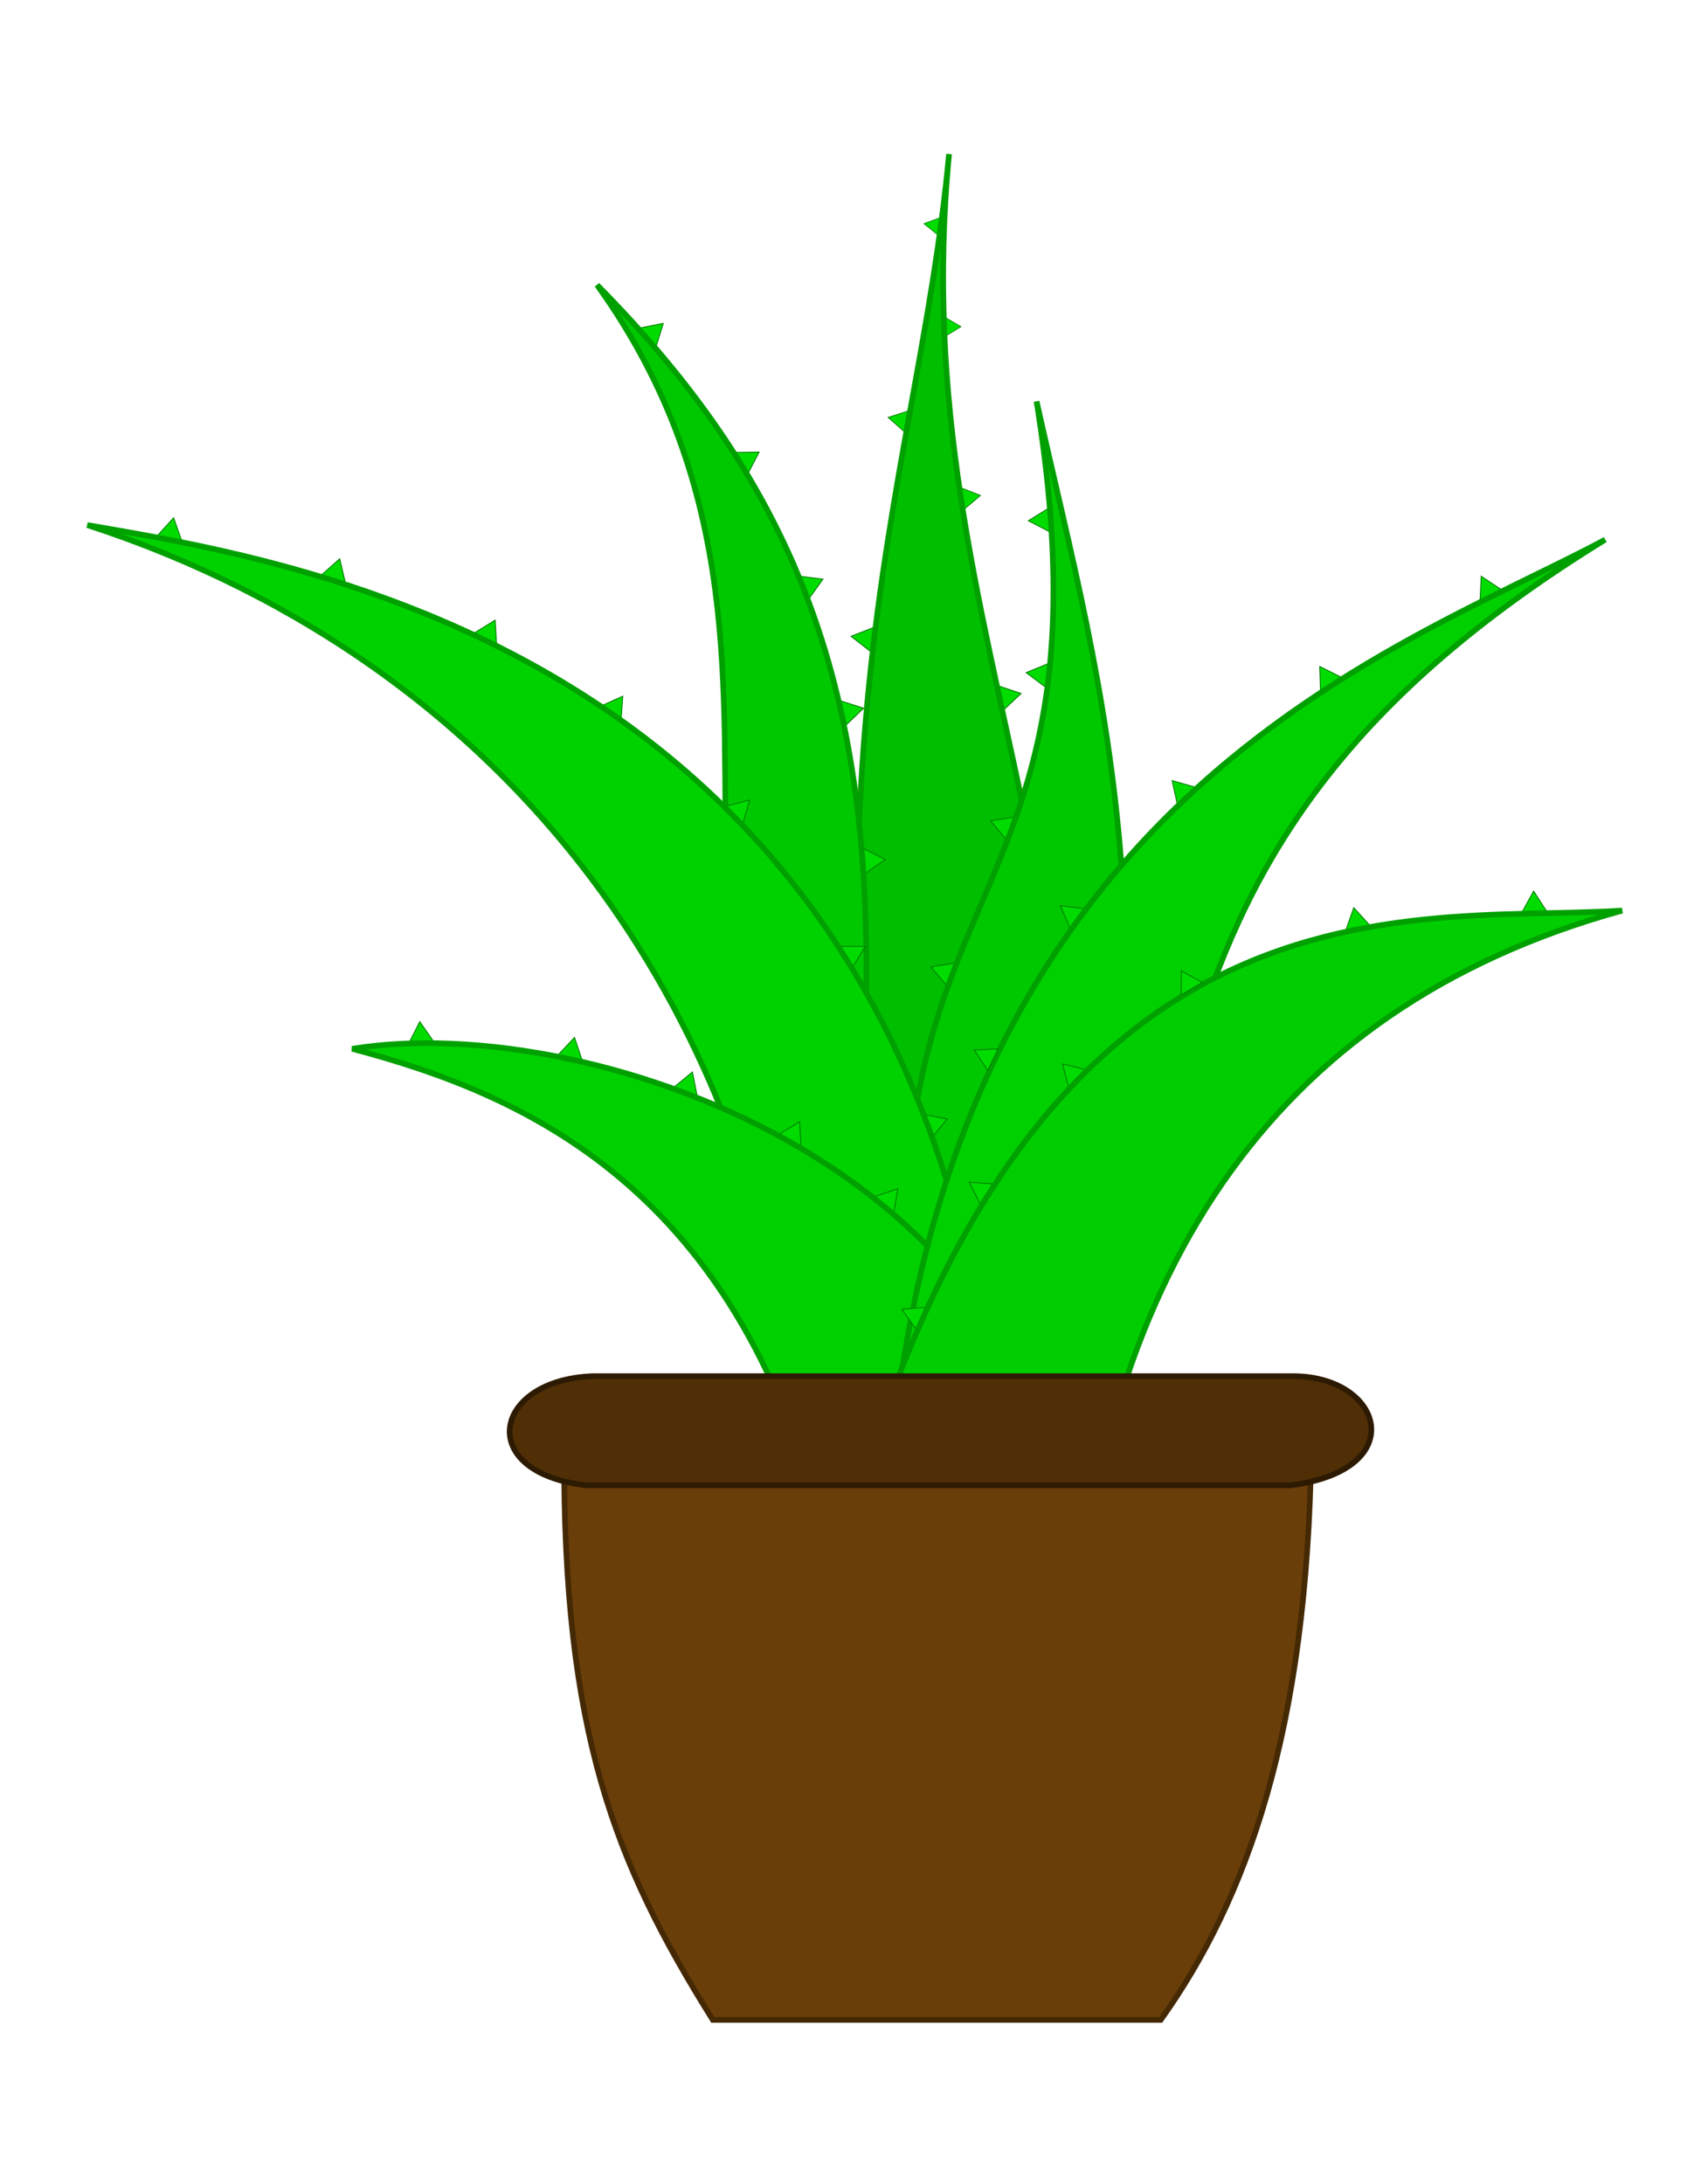 <?xml version="1.0" encoding="UTF-8" standalone="no"?>
<!-- Created with Inkscape (http://www.inkscape.org/) -->

<svg
   xmlns:dc="http://purl.org/dc/elements/1.1/"
   xmlns:cc="http://creativecommons.org/ns#"
   xmlns:rdf="http://www.w3.org/1999/02/22-rdf-syntax-ns#"
   xmlns:svg="http://www.w3.org/2000/svg"
   xmlns="http://www.w3.org/2000/svg"
   xmlns:xlink="http://www.w3.org/1999/xlink"
   xmlns:sodipodi="http://sodipodi.sourceforge.net/DTD/sodipodi-0.dtd"
   xmlns:inkscape="http://www.inkscape.org/namespaces/inkscape"
   width="8.5in"
   height="11in"
   viewBox="0 0 215.9 279.4"
   version="1.1"
   id="svg8"
   inkscape:version="0.92.5 (2060ec1f9f, 2020-04-08)"
   sodipodi:docname="Aloe Vera in a Pot.svg">
  <defs
     id="defs2" />
  <sodipodi:namedview
     id="base"
     pagecolor="#ffffff"
     bordercolor="#666666"
     borderopacity="1.0"
     inkscape:pageopacity="0.0"
     inkscape:pageshadow="2"
     inkscape:zoom="0.77935606"
     inkscape:cx="408"
     inkscape:cy="528"
     inkscape:document-units="mm"
     inkscape:current-layer="g1269"
     showgrid="false"
     units="in"
     inkscape:snap-global="false"
     inkscape:window-width="1920"
     inkscape:window-height="1023"
     inkscape:window-x="0"
     inkscape:window-y="25"
     inkscape:window-maximized="1" />
  <g
     inkscape:label="Layer 1"
     inkscape:groupmode="layer"
     id="layer1"
     transform="translate(0,-17.6)">
    <g
       id="g1269"
       transform="translate(35.646,-135.117)">
      <g
         id="g1211"
         transform="matrix(2.741,0,0,2.741,-122.876,-406.225)">
        <g
           id="g1128">
          <path
             sodipodi:nodetypes="cccc"
             inkscape:connector-curvature="0"
             id="path1028"
             d="m 71.559,233.614 0.905,0.704 0.136,-1.109 z"
             style="fill:#00dc00;fill-opacity:1;stroke:#007900;stroke-width:0.041px;stroke-linecap:butt;stroke-linejoin:miter;stroke-opacity:1" />
          <path
             sodipodi:nodetypes="cccc"
             inkscape:connector-curvature="0"
             id="path1032"
             d="m 73.291,223.399 0.74,0.651 0.175,-0.945 z"
             style="fill:#00dc00;fill-opacity:1;stroke:#007900;stroke-width:0.036px;stroke-linecap:butt;stroke-linejoin:miter;stroke-opacity:1" />
          <path
             sodipodi:nodetypes="cccc"
             inkscape:connector-curvature="0"
             id="path1026"
             d="m 74.961,214.357 0.643,0.518 0.112,-0.797 z"
             style="fill:#00dc00;fill-opacity:1;stroke:#007900;stroke-width:0.03px;stroke-linecap:butt;stroke-linejoin:miter;stroke-opacity:1" />
          <path
             style="fill:#00dc00;fill-opacity:1;stroke:#007900;stroke-width:0.036px;stroke-linecap:butt;stroke-linejoin:miter;stroke-opacity:1"
             d="m 76.707,226.69 0.162,0.973 0.733,-0.622 z"
             id="path1036"
             inkscape:connector-curvature="0"
             sodipodi:nodetypes="cccc" />
          <path
             style="fill:#00dc00;fill-opacity:1;stroke:#007900;stroke-width:0.03px;stroke-linecap:butt;stroke-linejoin:miter;stroke-opacity:1"
             d="m 76,218.758 0.007,0.826 0.688,-0.419 z"
             id="path1034"
             inkscape:connector-curvature="0"
             sodipodi:nodetypes="cccc" />
          <path
             style="fill:#00dc00;fill-opacity:1;stroke:#007900;stroke-width:0.041px;stroke-linecap:butt;stroke-linejoin:miter;stroke-opacity:1"
             d="m 78.439,235.929 0.247,1.12 0.813,-0.766 z"
             id="path1038"
             inkscape:connector-curvature="0"
             sodipodi:nodetypes="cccc" />
          <path
             sodipodi:nodetypes="cccc"
             inkscape:connector-curvature="0"
             id="path854"
             d="m 74.778,277.649 c -6.646,-38.794 -0.169,-50.19 1.358,-66.54 -2.239,23.373 10.058,35.896 4.413,66.879 z"
             style="fill:#00be00;fill-opacity:1;stroke:#00a000;stroke-width:0.265px;stroke-linecap:butt;stroke-linejoin:miter;stroke-opacity:1" />
        </g>
        <path
           sodipodi:nodetypes="cccc"
           inkscape:connector-curvature="0"
           id="path1024"
           d="m 72.158,243.526 0.08,1.144 0.917,-0.638 z"
           style="fill:#00dc00;fill-opacity:1;stroke:#007900;stroke-width:0.041px;stroke-linecap:butt;stroke-linejoin:miter;stroke-opacity:1" />
        <g
           id="g1135">
          <path
             sodipodi:nodetypes="cccc"
             inkscape:connector-curvature="0"
             id="path1022"
             d="m 71.081,236.628 0.258,1.117 0.805,-0.775 z"
             style="fill:#00dc00;fill-opacity:1;stroke:#007900;stroke-width:0.041px;stroke-linecap:butt;stroke-linejoin:miter;stroke-opacity:1" />
          <path
             style="fill:#00dc00;fill-opacity:1;stroke:#007900;stroke-width:0.041px;stroke-linecap:butt;stroke-linejoin:miter;stroke-opacity:1"
             d="m 69.139,230.806 0.457,1.051 0.651,-0.908 z"
             id="path1020"
             inkscape:connector-curvature="0"
             sodipodi:nodetypes="cccc" />
          <path
             sodipodi:nodetypes="cccc"
             inkscape:connector-curvature="0"
             id="path1018"
             d="m 66.151,225.033 0.603,0.975 0.514,-0.992 z"
             style="fill:#00dc00;fill-opacity:1;stroke:#007900;stroke-width:0.041px;stroke-linecap:butt;stroke-linejoin:miter;stroke-opacity:1" />
          <path
             style="fill:#00dc00;fill-opacity:1;stroke:#007900;stroke-width:0.041px;stroke-linecap:butt;stroke-linejoin:miter;stroke-opacity:1"
             d="m 61.696,219.226 0.767,0.852 0.329,-1.068 z"
             id="path1016"
             inkscape:connector-curvature="0"
             sodipodi:nodetypes="cccc" />
          <path
             sodipodi:nodetypes="cccscc"
             inkscape:connector-curvature="0"
             id="path852"
             d="m 69.888,280.704 c 4.957,-9.88 -6.848,-18.51 -4.147,-35.654 -0.245,-8.846 0.849,-18.229 -6.038,-27.831 9.413,9.514 12.897,19.009 12.549,33.951 -0.416,17.845 8.383,18.927 5.783,29.873 z"
             style="fill:#00c800;fill-opacity:1;stroke:#00a000;stroke-width:0.265px;stroke-linecap:butt;stroke-linejoin:miter;stroke-opacity:1" />
        </g>
        <g
           id="g1119">
          <path
             style="fill:#00dc00;fill-opacity:1;stroke:#007900;stroke-width:0.041px;stroke-linecap:butt;stroke-linejoin:miter;stroke-opacity:1"
             d="m 75.292,249.043 0.735,0.879 0.368,-1.055 z"
             id="path1073"
             inkscape:connector-curvature="0"
             sodipodi:nodetypes="cccc" />
          <path
             sodipodi:nodetypes="cccc"
             inkscape:connector-curvature="0"
             id="path1071"
             d="m 78.077,242.226 0.736,0.879 0.367,-1.055 z"
             style="fill:#00dc00;fill-opacity:1;stroke:#007900;stroke-width:0.041px;stroke-linecap:butt;stroke-linejoin:miter;stroke-opacity:1" />
          <path
             style="fill:#00dc00;fill-opacity:1;stroke:#007900;stroke-width:0.041px;stroke-linecap:butt;stroke-linejoin:miter;stroke-opacity:1"
             d="m 79.736,235.31 0.917,0.688 0.117,-1.111 z"
             id="path1069"
             inkscape:connector-curvature="0"
             sodipodi:nodetypes="cccc" />
          <path
             sodipodi:nodetypes="cccc"
             inkscape:connector-curvature="0"
             id="path1067"
             d="m 79.839,228.221 1.018,0.528 -0.067,-1.115 z"
             style="fill:#00dc00;fill-opacity:1;stroke:#007900;stroke-width:0.041px;stroke-linecap:butt;stroke-linejoin:miter;stroke-opacity:1" />
          <path
             sodipodi:nodetypes="cccc"
             inkscape:connector-curvature="0"
             id="path856"
             d="m 75.809,275.273 c -6.551,-31.617 8.748,-25.77 4.413,-52.621 3.128,14.007 7.087,25.873 1.018,53.3 z"
             style="fill:#00c800;fill-opacity:1;stroke:#00a000;stroke-width:0.265px;stroke-linecap:butt;stroke-linejoin:miter;stroke-opacity:1" />
        </g>
        <g
           id="g1145">
          <use
             transform="rotate(95.008,77.61,244.868)"
             height="100%"
             width="100%"
             id="use1006"
             xlink:href="#use1004"
             y="0"
             x="0" />
          <path
             sodipodi:nodetypes="cccc"
             inkscape:connector-curvature="0"
             id="use1004"
             d="m 74.952,255.925 0.383,1.08 0.712,-0.861 z"
             style="fill:#00dc00;fill-opacity:1;stroke:#007900;stroke-width:0.041px;stroke-linecap:butt;stroke-linejoin:miter;stroke-opacity:1" />
          <path
             style="fill:#00dc00;fill-opacity:1;stroke:#007900;stroke-width:0.041px;stroke-linecap:butt;stroke-linejoin:miter;stroke-opacity:1"
             d="m 72.219,248.089 -1.146,-0.009 0.566,0.964 z"
             id="use976"
             inkscape:connector-curvature="0"
             sodipodi:nodetypes="cccc" />
          <use
             height="100%"
             width="100%"
             transform="rotate(7.518,30.899,279.982)"
             id="use992"
             xlink:href="#use990"
             y="0"
             x="0" />
          <path
             style="fill:#00dc00;fill-opacity:1;stroke:#007900;stroke-width:0.041px;stroke-linecap:butt;stroke-linejoin:miter;stroke-opacity:1"
             d="m 53.991,233.446 1.018,0.528 -0.067,-1.115 z"
             id="use990"
             inkscape:connector-curvature="0"
             sodipodi:nodetypes="cccc" />
          <use
             height="100%"
             width="100%"
             transform="rotate(6.175,26.075,300.931)"
             id="use968"
             xlink:href="#path966"
             y="0"
             x="0" />
          <path
             style="fill:#00dc00;fill-opacity:1;stroke:#007900;stroke-width:0.041px;stroke-linecap:butt;stroke-linejoin:miter;stroke-opacity:1"
             d="m 39.178,228.911 1.124,0.227 -0.372,-1.054 z"
             id="path966"
             inkscape:connector-curvature="0"
             sodipodi:nodetypes="cccc" />
          <path
             sodipodi:nodetypes="cccc"
             inkscape:connector-curvature="0"
             id="path850"
             d="m 69.509,280.365 c 0.874,-27.943 -13.782,-45.478 -33.609,-51.942 10.508,1.841 44.047,6.64 42.776,52.621 z"
             style="fill:#00d200;fill-opacity:1;stroke:#00a000;stroke-width:0.265px;stroke-linecap:butt;stroke-linejoin:miter;stroke-opacity:1" />
        </g>
        <g
           id="g1153">
          <path
             sodipodi:nodetypes="cccc"
             inkscape:connector-curvature="0"
             id="path868"
             d="m 50.918,252.593 1.144,-0.077 -0.637,-0.918 z"
             style="fill:#00dc00;fill-opacity:1;stroke:#007900;stroke-width:0.041px;stroke-linecap:butt;stroke-linejoin:miter;stroke-opacity:1" />
          <use
             height="100%"
             width="100%"
             transform="rotate(16.34,52.467,277.125)"
             id="use870"
             xlink:href="#path868"
             y="0"
             x="0" />
          <use
             height="100%"
             width="100%"
             transform="rotate(15.626,49.581,292.615)"
             id="use872"
             xlink:href="#use870"
             y="0"
             x="0" />
          <use
             height="100%"
             width="100%"
             transform="rotate(23.578,52.161,283.266)"
             id="use874"
             xlink:href="#path868"
             y="0"
             x="0" />
          <use
             height="100%"
             width="100%"
             transform="rotate(44.683,53.095,282.655)"
             id="use876"
             xlink:href="#path868"
             y="0"
             x="0" />
          <path
             sodipodi:nodetypes="cccc"
             inkscape:connector-curvature="0"
             id="path848"
             d="M 70.677,277.31 C 67.02,259.476 56.383,255.022 48.271,252.866 c 11.234,-1.849 33.836,5.923 33.27,25.462 z"
             style="fill:#00d000;fill-opacity:1;stroke:#00a000;stroke-width:0.265px;stroke-linecap:butt;stroke-linejoin:miter;stroke-opacity:1" />
        </g>
        <g
           id="g1112">
          <path
             sodipodi:nodetypes="cccc"
             inkscape:connector-curvature="0"
             id="path1075"
             d="m 100.984,230.811 -0.056,1.145 0.986,-0.526 z"
             style="fill:#00dc00;fill-opacity:1;stroke:#007900;stroke-width:0.041px;stroke-linecap:butt;stroke-linejoin:miter;stroke-opacity:1" />
          <path
             style="fill:#00dc00;fill-opacity:1;stroke:#007900;stroke-width:0.041px;stroke-linecap:butt;stroke-linejoin:miter;stroke-opacity:1"
             d="m 93.477,236.139 0.966,-0.617 -1,-0.5 z"
             id="path1077"
             inkscape:connector-curvature="0"
             sodipodi:nodetypes="cccc" />
          <path
             sodipodi:nodetypes="cccc"
             inkscape:connector-curvature="0"
             id="path1079"
             d="m 86.791,241.44 0.836,-0.785 -1.075,-0.307 z"
             style="fill:#00dc00;fill-opacity:1;stroke:#007900;stroke-width:0.041px;stroke-linecap:butt;stroke-linejoin:miter;stroke-opacity:1" />
          <path
             style="fill:#00dc00;fill-opacity:1;stroke:#007900;stroke-width:0.041px;stroke-linecap:butt;stroke-linejoin:miter;stroke-opacity:1"
             d="m 81.334,246.181 0.451,1.054 0.657,-0.904 z"
             id="path1081"
             inkscape:connector-curvature="0"
             sodipodi:nodetypes="cccc" />
          <path
             sodipodi:nodetypes="cccc"
             inkscape:connector-curvature="0"
             id="path858"
             d="m 73.163,281.723 c -1.083,-39.615 23.37,-47.114 33.609,-52.621 -23.758,14.609 -18.718,29.616 -25.801,53.3 z"
             style="fill:#00d000;fill-opacity:1;stroke:#00a000;stroke-width:0.265px;stroke-linecap:butt;stroke-linejoin:miter;stroke-opacity:1" />
          <path
             sodipodi:nodetypes="cccc"
             inkscape:connector-curvature="0"
             id="path1083"
             d="m 77.309,252.921 0.632,0.957 0.485,-1.007 z"
             style="fill:#00dc00;fill-opacity:1;stroke:#007900;stroke-width:0.041px;stroke-linecap:butt;stroke-linejoin:miter;stroke-opacity:1" />
        </g>
        <g
           id="g1104">
          <path
             style="fill:#00dc00;fill-opacity:1;stroke:#007900;stroke-width:0.041px;stroke-linecap:butt;stroke-linejoin:miter;stroke-opacity:1"
             d="m 102.891,246.485 1.146,-0.04 -0.607,-0.939 z"
             id="path1085"
             inkscape:connector-curvature="0"
             sodipodi:nodetypes="cccc" />
          <path
             sodipodi:nodetypes="cccc"
             inkscape:connector-curvature="0"
             id="path1087"
             d="m 94.66,247.334 1.124,-0.226 -0.751,-0.828 z"
             style="fill:#00dc00;fill-opacity:1;stroke:#007900;stroke-width:0.041px;stroke-linecap:butt;stroke-linejoin:miter;stroke-opacity:1" />
          <path
             sodipodi:nodetypes="cccc"
             inkscape:connector-curvature="0"
             id="path1095"
             d="m 81.716,254.655 0.805,-0.816 -1.085,-0.266 z"
             style="fill:#00dc00;fill-opacity:1;stroke:#007900;stroke-width:0.041px;stroke-linecap:butt;stroke-linejoin:miter;stroke-opacity:1" />
          <path
             style="fill:#00dc00;fill-opacity:1;stroke:#007900;stroke-width:0.041px;stroke-linecap:butt;stroke-linejoin:miter;stroke-opacity:1"
             d="m 77.08,259.09 0.515,1.024 0.599,-0.943 z"
             id="path1093"
             inkscape:connector-curvature="0"
             sodipodi:nodetypes="cccc" />
          <path
             sodipodi:nodetypes="cccc"
             inkscape:connector-curvature="0"
             id="path1091"
             d="m 73.93,265.021 0.667,0.932 0.446,-1.024 z"
             style="fill:#00dc00;fill-opacity:1;stroke:#007900;stroke-width:0.041px;stroke-linecap:butt;stroke-linejoin:miter;stroke-opacity:1" />
          <path
             sodipodi:nodetypes="cccc"
             inkscape:connector-curvature="0"
             id="path860"
             d="m 69.539,283.42 c 7.801,-40.164 27.485,-36.329 38.023,-37.004 -16.594,4.585 -24.592,17.26 -25.801,36.325 z"
             style="fill:#00ce00;fill-opacity:1;stroke:#00a000;stroke-width:0.265px;stroke-linecap:butt;stroke-linejoin:miter;stroke-opacity:1" />
          <path
             style="fill:#00dc00;fill-opacity:1;stroke:#007900;stroke-width:0.041px;stroke-linecap:butt;stroke-linejoin:miter;stroke-opacity:1"
             d="m 86.975,250.348 0.989,-0.58 -0.98,-0.537 z"
             id="path1089"
             inkscape:connector-curvature="0"
             sodipodi:nodetypes="cccc" />
        </g>
      </g>
      <g
         transform="matrix(2.741,0,0,2.741,-123.588,-406.225)"
         id="g1157">
        <path
           style="fill:#6a3e08;fill-opacity:1;stroke:#452905;stroke-width:0.265px;stroke-linecap:butt;stroke-linejoin:miter;stroke-opacity:1"
           d="m 58.423,271.599 c -0.05,13.206 2.345,19.243 6.943,26.586 h 20.913 c 3.99,-5.594 6.86,-13.431 7.028,-26.671 z"
           id="path864"
           inkscape:connector-curvature="0"
           sodipodi:nodetypes="ccccc" />
        <path
           style="fill:#502f06;fill-opacity:1;stroke:#2d1a03;stroke-width:0.265px;stroke-linecap:butt;stroke-linejoin:miter;stroke-opacity:1"
           d="m 59.773,268.143 c -4.689,0.163 -5.54,4.481 -0.339,5.092 h 32.93 c 5.676,-0.745 4.268,-5.153 0,-5.092 z"
           id="path862"
           inkscape:connector-curvature="0"
           sodipodi:nodetypes="ccccc" />
      </g>
    </g>
  </g>
</svg>
